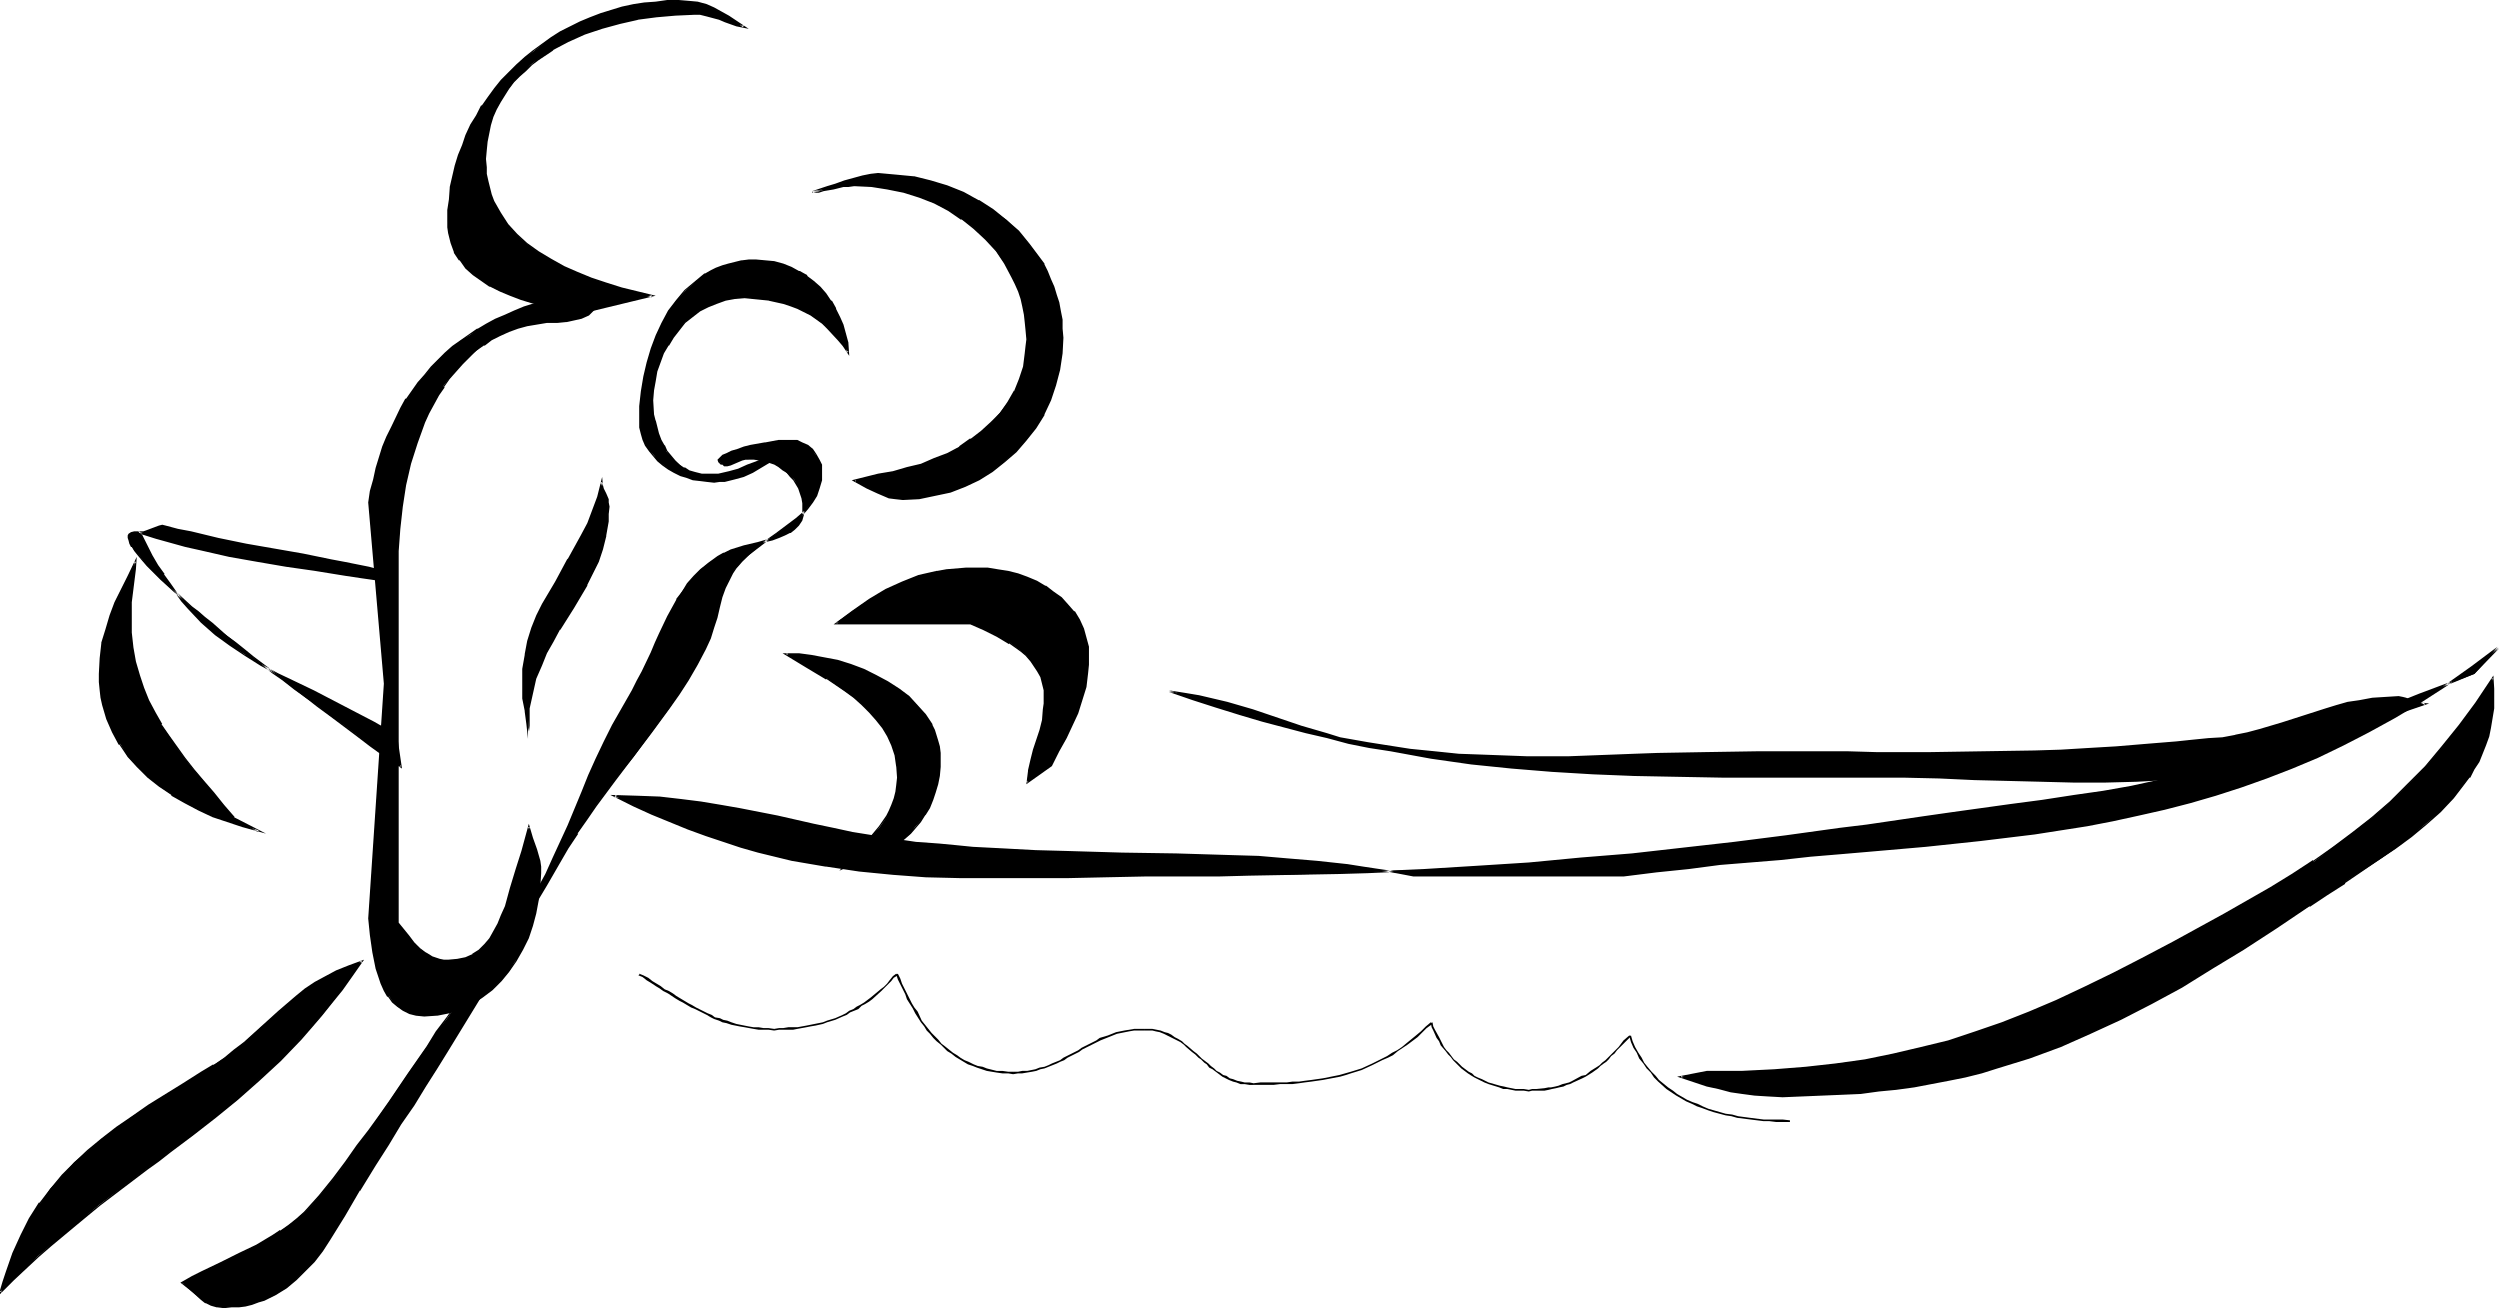 <svg xmlns="http://www.w3.org/2000/svg" fill-rule="evenodd" height="256.634" preserveAspectRatio="none" stroke-linecap="round" viewBox="0 0 3035 1588" width="490.455"><style>.brush1{fill:#000}.pen1{stroke:none}</style><path class="pen1 brush1" d="m544 269 1 7v7l3 12 5 11 6 10 7 9 9 8 9 7 11 7 12 6 12 5 13 4 14 5 27 7 28 7 90-22-37-9-18-6-18-6-17-7-17-7-16-9-15-9-13-10-13-11-11-13-9-13-4-7-4-7-3-8-2-8-2-9-2-8-1-9v-21l2-10 1-11 3-10 3-9 4-9 5-9 5-9 6-8 6-8 7-7 7-7 7-7 8-6 18-12 18-10 21-9 21-7 21-7 22-4 23-4 23-1 22-1h8l8 2 15 4 7 3 15 4 8 2-10-6-8-6-10-5-9-5-9-3-10-4-11-1-12-1-14 1-14 1-14 1-13 3-13 3-14 3-13 4-12 5-13 5-11 6-12 7-12 6-11 8-10 8-11 8-9 9-10 9-9 10-8 10-8 10-7 11-7 11-7 12-5 12-5 12-5 13-4 13-3 13-2 13-2 14-1 13-1 14z"/><path class="pen1 brush1" d="M543 269v7l1 7 3 12 4 11v1l6 9h1l7 10 9 8 10 7 10 7h1l12 6 12 5 13 5 13 4 28 7 28 7 95-23-41-10-19-6-18-6-17-7-16-7-16-9-15-9-14-10-12-11-11-12-9-14-4-7-4-7-3-8-2-8-2-8-2-9v1-9l-1-10 1-11 1-10 2-10 2-10 3-10 4-9 5-9 5-8 5-8 6-8 7-7 8-7 7-7 8-6 18-12h-1l19-10 20-9 21-7 22-6 22-5h-1l23-3 23-2 22-1h8l8 2 15 4 7 3 14 5 15 3-15-10-9-6-9-5-9-5-9-4-11-3-11-1-12-1h-14l-14 2-14 1-13 2-14 3-13 4-13 4-13 5-12 5-12 6-12 6-11 7-11 8-11 8-10 8-10 9-9 9-10 10-8 10-8 11-7 10h-1l-6 12-7 11-6 13-4 12-5 12-4 13-3 13-3 13v1l-1 14-2 13v14h2l1-14 1-13 2-14 2-13 3-13 4-13 5-12 5-13 5-12 7-11 7-11h-1l8-11 8-11 8-9 9-10 10-9 9-9 10-9 11-8v1l11-7 11-7 12-7 12-6 12-5 13-5 13-4 13-3 13-3 14-3h-1l14-1 14-1 14-1 12 1 11 2 10 3 9 3 9 5 9 5 9 6 9 6 1-2-8-2-14-4-7-3-15-4-8-2h-31l-23 2-23 4-22 4-22 6-21 8-20 9-19 10-17 12-8 7-8 6-7 7-7 8-6 8-6 8-6 8-4 9-4 10-3 9-3 10-2 10v1l-1 10v21l1 9 2 9 1 8 3 8 3 8 4 7v1l4 7 9 13 11 12 13 11 14 11 14 9h1l16 9 17 7 17 7 18 6 18 6 37 10v-3l-90 22-27-7-28-7-13-5-13-5-13-5-11-6-11-6-10-7-8-8-8-9h1l-6-10-5-11-3-12v1-7l-1-7h-2z"/><path class="pen1 brush1" d="M677 391h-13l-12 2-12 2-12 3-11 4-10 5-10 5-10 6-9 8-9 7-8 8-8 9-7 9-8 10-6 11-6 10-6 12-5 11-9 24-8 26-6 26-4 26-3 27-2 27v452l13 16 7 8 7 7 7 5 8 5 9 3 5 1h5l11-1 10-2 9-4 8-5 7-7 6-8 5-8 5-9 5-11 4-10 7-22 6-24 7-22 8-29 4 14 5 13 3 14 2 7v8l-1 16-2 17-3 15-4 16-6 15-6 14-8 13-8 13-10 11-11 11-11 9-13 8-13 6-14 5-16 3-15 1-10-1-8-2-8-4-6-4-6-6-5-7-5-7-4-8-3-9-3-9-4-20-3-21-2-20 19-285-19-220 3-14 3-14 3-13 8-26 5-12 6-13 11-22 7-11 7-10 7-10 8-10 8-9 8-9 9-8 9-8 10-8 10-6 10-7 11-6 11-6 11-5 12-5 12-5 12-4 13-4 13-3 13-3 14-2 14-2 15-2-1 5-1 4-1 4-2 4-5 6-7 6-9 4-8 2-10 2-10 1z"/><path class="pen1 brush1" d="m677 389-13 1-12 1h-1l-12 3-11 3-11 4-11 4-10 6-10 6v1l-9 7-9 7-8 8-8 9-7 10-7 10h-1l-6 10-6 11-6 11-5 12-9 24-8 25-6 26v1l-4 26-3 27-2 27v453l13 16 7 8 7 6 7 6 8 5 10 3 5 1h5l11-1 10-2 10-4 8-6 7-6 6-8 6-9 5-9 4-10 4-11 7-22 7-23 6-23 8-29h-2l4 14 5 13 3 15v-1l1 7 1 8-1 16-2 17v-1l-3 16-4 15-6 15-6 14-8 14h1l-9 12-10 12-10 10-12 9-13 8h1l-14 6-14 5-15 2-15 2-10-1h1l-9-3-7-3-7-4-5-5-6-7h1l-5-8v1l-4-9-3-8-3-10-4-20v1l-3-21-2-20 19-285-19-220v1l3-15 3-13 3-14 9-26 5-12 5-12 11-23 7-10h-1l8-11 7-9 7-10 8-9 9-9 9-8 9-8 10-8 9-7 11-6h-1l11-6 11-6 11-5 12-5 12-5 13-4 12-4 13-3 14-3h-1l14-2 14-2 15-1-2-2v5l-1 4-1 4-2 4v-1l-5 6-7 6v-1l-8 5-9 2-9 2h-10v3l10-1h1l9-2 9-2 9-4 6-6 6-6 2-4 2-5v-4l1-6-16 2-14 2-14 2-13 3-13 3-13 4-13 4-12 5-11 5-12 5-11 6-10 6h-1l-10 7-10 7-10 7-9 8-9 9-8 8-8 10-8 9-7 10-7 10h-1l-6 11-11 23-6 12-5 12-8 26-3 14-4 14-2 14 19 220-19 285 2 20 3 21 4 20 3 9 3 9 4 9 4 7h1l5 7 6 5 7 5 8 4 8 2 10 1 15-1h1l15-3 14-5 13-6h1l12-8 12-9 11-11 9-11 9-13 8-14 7-14 5-15 4-15 3-16 2-17 1-16v-8l-1-7-4-14-5-14-5-17-9 33-7 22-7 23-6 22-5 11-4 10-5 9-5 9-6 7-7 7-8 5h1l-9 4-10 2-11 1h-5l-5-1-9-3-8-5 1 1-8-6-7-7-6-8-13-16v1-452l2-27 3-27 4-26 6-26 8-25 9-25 5-11 6-11 6-11 7-10h-1l7-10 8-9 8-9 8-8 8-8 10-7v1l9-7 10-5 11-5 11-4 11-3 12-2 12-2h13v-3zm353 39-6-8-6-8-13-14-6-5-8-6-7-5-7-4-8-4-9-4-8-2-9-2-9-2-10-2h-10l-10-1-12 1-11 2-11 3-11 5-10 5-9 7-8 7-8 9-7 9-7 10-5 10-4 11-4 11-3 12-1 11-1 12 1 17 1 8 2 8 3 7 3 8 3 7 4 7 5 6 5 5 6 5 5 5 7 3 7 2 7 2 8 1 7-1h7l12-2 12-4 11-4 10-5 12-5 12-4 13-5-11 7-11 7-10 6-10 5-10 5-11 4-12 3h-6l-7 1-9-1-8-1-8-1-8-3-8-2-8-4-6-4-7-5-6-5-5-6-5-6-4-6-3-7-3-8-2-8v-25l2-18 3-18 4-17 5-17 6-16 7-15 8-14 9-13 11-12 12-11 12-9 7-4 7-3 7-3 8-2 8-2 8-2 8-1h9l11 1 11 1 10 3 10 4 10 5 9 5 8 7 8 7 7 8 7 9 5 9 5 10 4 10 3 10 2 12 2 11z"/><path class="pen1 brush1" d="m1028 428 2-1-5-8-6-8-13-14-7-5-7-6-7-5-8-4-8-4-8-4-9-2-9-3-9-2-10-1h-10l-10-1-12 1-11 2h-1l-11 3-10 5-10 5-1 1-9 6-8 8-8 8-7 9-7 10-5 11-5 10-3 12-3 11v1l-2 11v12l1 17 1 8 2 8 3 8 3 7 3 8 4 6h1l4 7 5 5 6 5 5 4 1 1 6 3 8 2 7 2 8 1 7-1h7l13-2 11-4 11-4 11-5 11-5 12-4 13-5-1-2-11 7-10 6-11 7-10 5h1l-11 5-11 4-11 3h-22l-8-1-8-2-8-2-8-3-7-3-7-4-6-4-6-6-6-5-4-6-4-7-3-7-3-7-2-8v-25l2-18 3-18v1l4-18 5-16 6-16 7-15 8-15 9-12 10-13 12-10 13-9h-1l7-3 7-4 7-3 8-2 8-2 8-2h8l9-1 11 1 11 2h-1l11 2 10 4 9 5 9 6v-1l9 7 7 7 7 8 7 9h-1l6 9v-1l5 10 4 10 3 11 2 11 1 11 3 4-1-15v-1l-3-11-3-11-4-9-5-10v-1l-5-9h-1l-6-9-7-8-8-7-8-6v-1l-9-5h-1l-9-5-10-4-11-3-11-1-11-1h-9l-8 1h-1l-8 2-8 2-7 2-8 3-6 3-7 4h-1l-12 10-12 10-10 12-10 13-8 15-7 15-6 16-5 17-4 17-3 18-2 18v26l2 8 2 7 3 7 5 7 5 6 5 6 6 5 7 5 7 4 8 4 7 2 8 3 9 1 8 1 9 1 7-1h6l12-3 11-3 11-5 10-6 10-6 11-7 19-12-23 7-12 5-11 5-11 4-11 5-11 3-13 3h1-22 1l-8-2-7-2-6-4v1l-6-4-5-5-5-6-5-6-3-7v1l-4-7-3-8-2-8-2-8v1l-2-8-1-17 1-12 2-11 2-12 4-11 4-11 6-10v1l6-10 7-9 7-9 9-7 9-7 10-5 10-4 11-4 11-2 12-1 10 1 10 1 10 1h-1l9 2 9 2 9 3 8 3 8 4 8 4 7 5 7 5 6 6 13 14 6 7 8 12-3-4z"/><path class="pen1 brush1" d="m986 233 7-1 7-1 12-2 11-3h7l7-1 21 1 19 3 20 4 19 6 18 7 18 9 16 11 15 11 14 13 12 14 11 16 9 16 4 9 4 8 3 9 2 10 2 10 2 9v10l1 11-1 8v9l-3 16-5 16-6 14-8 13-10 13-10 12-12 11-13 10-14 9-15 8-15 7-17 6-17 5-17 4-18 3-29 8 15 7 14 7 7 3 7 3 7 1 9 1 20-2 19-3 19-4 18-7 17-8 15-10 15-11 14-13 13-14 11-15 9-16 8-17 7-18 5-19 3-20 1-19-1-11v-11l-2-10-2-10-3-10-3-10-4-9-4-9-5-9-5-9-12-16-13-15-14-14-17-12-17-11-18-10-20-8-20-6-21-5-21-2-22-1h-9l-10 2-11 3-10 3-11 4-11 3-9 4-9 2z"/><path class="pen1 brush1" d="M986 232v2h8l6-2 12-2 12-3h-1 7l7-1 21 1 19 3 20 4 19 6 18 7 17 9 16 11v-1l15 12 14 13 13 14 10 15 9 17 4 8 4 9 3 9 2 9 2 10 1 9 1 10 1 11-1 8-1 9-2 16-5 15-6 15v-1l-8 14-9 13-11 11-12 11-13 10v-1l-14 10h1l-15 8-16 6-16 7-17 4-17 5-18 3-32 8 18 10 13 6 7 3 7 3 8 1 9 1 20-1 19-4 19-4 18-7 17-8 16-10 15-12 14-12 12-14 12-15 10-16v-1l8-17 6-18 5-19 3-20 1-19-1-11v-11l-2-10-2-11-3-9-3-10-4-9-4-10-4-8v-1l-6-8-12-16-13-16-15-13-16-13-17-11h-1l-18-10-20-8-20-6-20-5h-1l-21-2-22-2-9 1-10 2-11 3-11 3-11 4-10 3-9 3-9 3 1 2 8-2 10-3 10-4 11-4 11-3 10-3 11-2h-1 9l22 1 21 2 21 5 20 6 19 8 18 10 17 11 17 12 14 14 14 15 11 16 5 9v-1l5 9 4 9 4 10 3 9 3 10 2 10 1 10 1 11 1 11-2 19-2 20v-1l-5 19-7 18-8 17-9 16-11 15-12 14-14 13-15 11-16 10-17 8-17 7-19 4-19 3-20 1h-9 1l-8-2-7-2-7-3-14-7-14-7v2l29-8 17-3 18-4 17-5 16-6 15-7 15-8h1l14-9v-1l13-9 11-11 11-12 10-13 8-13v-1l6-14 5-16 3-16v-9l1-8-1-11v-10l-2-9v-1l-2-9-2-10-3-9-3-9-5-8-9-17-11-15-12-15-14-12-15-12v-1l-17-10-17-9-18-7-19-6-20-5h-1l-19-2-21-1h-7l-7 1-12 2-12 3-6 1-7 1 1 2-1-2zm-77 324 6 1 7 1 6 1 6 2 6 2 5 3 6 4 4 4 5 4 4 4 3 5 3 6 2 5 2 6 1 6 1 7-1 8-3 6-3 6-5 5-5 4-7 3-7 3-8 3-16 4-17 4-17 5-8 4-7 4-11 7-10 8-8 9-8 9-7 9-6 10-11 21-10 21-5 11-5 11-11 23-6 12-6 12-12 21-12 20-10 21-10 20-9 21-8 20-17 40-18 40-9 20-10 19-11 19-13 20-13 19-14 19-17 21-15 20-14 18-13 19-13 17-12 18-23 33-23 34-12 17-12 18-14 18-14 20-15 20-18 21-8 10-9 9-10 9-9 7-10 7-9 6-21 12-21 10-22 11-23 11-12 7-12 6 12 11 11 9 6 4 7 3 7 2 8 1 9-1h9l8-2 8-1 8-3 7-2 14-7 13-8 11-10 11-10 11-12 10-13 9-14 18-29 18-30 18-31 17-25 15-24 16-24 14-22 14-22 13-22 52-85 13-22 13-22 13-23 14-24 14-25 16-26 11-19 12-18 11-17 11-16 23-31 23-28 22-30 11-15 11-15 11-17 11-17 10-18 11-20 6-13 4-12 3-13 3-12 4-12 4-12 6-12 3-6 4-5 8-9 8-7 16-14 17-12 17-12 8-6 7-6 6-7 6-8 5-8 3-8 2-10 1-11-1-7-2-7-4-6-4-6-6-5-6-3-7-2-7-1h-7l-8 1-16 2-17 4-9 2-8 2-7 2-6 3-5 2-3 3-2 2 1 2 1 1 1 2h2l3 1h7l6-3 8-3 4-1 4-1z"/><path class="pen1 brush1" d="M909 558h6l7 1 6 1 6 2 6 2 5 3 5 4 5 3 4 5 4 4 3 5 3 5 2 6 2 6 1 6v-1 15l-3 6-3 5-4 5-6 4-6 3-7 3-8 2-17 5-17 4-16 5-8 4h-1l-7 4-11 8-10 8-8 8-8 9-6 10-7 9v1l-11 20-10 21-5 11-5 12-11 23-6 11-6 12-12 21-12 21-10 20-10 21-9 20-8 20-17 41-18 39-9 20-11 20-11 19-12 19h1l-13 19-32 40-15 20-14 19-13 18-13 17-11 18-23 33-23 34-12 17-13 18-14 18-14 20-15 20-17 21-9 10-9 10-9 8-10 8-10 7v-1l-9 6-20 12-21 10-22 11-23 11-12 6-14 8 14 11 11 10 5 4h1l6 3 7 2h1l8 1 9-1h9l8-1 8-2 8-3 7-2 14-7 13-8 12-10 11-11 11-11 10-13 9-14 18-29 18-31v1l19-31 16-25 15-25 16-23 14-23 14-22 13-21 52-85 13-22 13-22 13-23v-1l14-23 15-25 15-26 11-19 12-18h-1l12-17 11-16 23-31 22-29 22-29 11-15 11-15 12-17 11-17 11-19 10-19 6-13 4-13 4-12 3-13 3-12 4-11 6-12 3-6 4-6 7-8 8-8 17-13 17-13 17-11 8-6 7-6 6-7 6-8 5-8 3-9 3-10v-19l-3-6-4-7-4-6-6-5-7-3-6-3h-23l-16 3h-1l-17 3-8 2-8 3-7 2-6 3-5 2-3 3-3 3 1 3 1 1 2 2h2l2 2h4l4-1 7-3 7-3 4-1h4v-3l-5 1-4 1-7 3-7 3h-6l-3-1-2-1 1 1-2-1v-2 1-2l-1 1 2-3 3-2 5-2 6-3 7-2 8-2 8-2 17-4 16-2 8-1h7l7 1 7 2 6 3h-1l6 5 5 5h-1l4 7v-1l2 7 1 7-1 11v-1l-2 10-3 9-5 8-5 7-7 7-7 6-8 6-16 12-17 12-17 14-8 7-7 9-5 6-3 6-6 12-4 12-4 12-3 12-3 12-4 13-6 13-11 19-10 19-11 17-11 16-11 16-11 14-22 30-23 29-22 30-12 16-11 17h-1l-11 18-11 19-16 27-14 24v1l-14 24v-1l-14 24-12 22-13 21-52 85-13 22-14 22-15 22-15 24-15 24-17 26-18 30-18 31-18 28-9 14-10 13-10 12-11 10-12 10-13 8-13 6-8 3-7 2-8 2-8 1-9 1-9 1-8-1-7-2-6-3-6-4-11-9-12-10v2l12-7 12-7 22-11 22-11 21-10 21-11 10-7 10-7 9-7 9-9 9-9 9-11 17-20 16-21 14-19 14-18 12-18 12-17 23-34 23-34 12-17 12-18 13-18 15-18 15-20 31-40 13-20h1l12-19 11-20 10-19 10-20 17-39 17-41 8-20 10-20 9-21 10-21 12-20 12-21 6-12 7-12 11-22 5-12 4-11 10-21 11-21v1l6-10 7-9 8-9 8-9 10-8 10-7 8-4h-1l8-4 17-5 17-4 17-4 8-3 7-3 6-3h1l5-4 5-5 4-6 2-7 1-8-1-7-1-6-1-6-3-6-3-5-4-5-3-5-5-4-4-4-6-4-5-3-6-2-6-2-7-2h-7l-6-1v3zm-470 609-12 18-12 16-12 16-12 15-13 15-13 14-25 26-26 24-26 24-27 21-27 22-28 20-14 11-14 10-29 22-29 22-29 24-30 25-15 13-15 14-15 15-15 15 3-13 4-12 8-23 10-21 10-21 13-18 12-18 15-16 14-16 17-14 17-15 18-13 19-14 20-13 20-13 22-13 22-13 14-10 14-9 12-9 12-10 21-19 21-18 21-18 11-9 12-8 12-7 14-7 14-6 16-6z"/><path class="pen1 brush1" d="m440 1168-2-2-12 18-12 16-12 16-12 16-13 14-12 14-26 26-26 25-26 23-27 21-27 22-28 21-14 10-14 11-28 21-29 23-30 23-29 25-15 14-16 13-15 15-15 15 2 1 3-12 4-12 8-24 10-21 11-20 12-18h-1l13-18 14-16 15-16 17-15 17-14 18-13 19-14 19-13 21-13 22-13 22-13 14-9v-1l13-9 13-9 11-10 22-19 21-19 21-17 11-9 12-7 12-8 13-7 15-6 16-6 2-3-19 7-15 6-13 7-13 7-12 8-11 9-21 18-21 19-21 19-12 9-12 10-13 9v-1l-15 9-22 14-21 13-21 13-20 14-19 13-18 14-17 14-16 15-15 15-14 17-13 17h-1l-12 19-10 20-10 22-8 23-4 12-5 17 19-19 15-14 15-14 15-13 30-25 29-24 29-22 29-22 14-10 14-11 28-21 27-21 27-22 26-23 26-24 25-26 13-15 12-14 12-15 13-16 12-17 14-20-2 3zm291-583v5l1 3 3 7 2 7 1 3 1 5-1 9v9l-3 17-4 16-5 16-7 14-7 14-16 27-17 27-8 14-8 15-7 15-6 16-4 17-4 19v37-9l-2-9-2-16-3-15v-36l3-17 4-17 4-15 7-15 6-14 16-28 16-27 16-29 7-14 6-16 6-17 5-18z"/><path class="pen1 brush1" d="m732 586-3-1 1 5 1 3 3 7 2 7 1 4v-1 23l-3 17-4 16-6 15-6 15-8 14v-1l-16 27-16 27v1l-8 14-8 14-7 15-6 16-4 18-4 19v37h2v-9l-1-9-3-16-2-15-1-9v-9l1-18 2-17 4-16 5-16 6-15 7-14 15-27 16-27v-1l16-28 7-15 6-16 6-16 5-18-1-7-6 24-6 16-6 16-8 15-16 29v-1l-15 28-16 27-7 14-6 15-5 16-3 16v1l-3 17v36l3 15v1l2 15 1 9 1 9h2v-37l4-18 4-18 7-16 6-15 8-14 8-15v1l17-27 16-27v-1l7-14 7-14 5-15 4-16v-1l3-17v-9l1-9-1-5v-4l-3-7-3-6-1-4v1l-1-11 1 7zm283 170 21-15 19-13 20-11 20-10 10-4 10-4 23-5 11-2 12-1 12-1h26l12 2 13 2 11 4 12 3 11 5 11 6 10 7 9 7 8 8 7 9 6 10 5 10 4 11 3 11v22l-1 10-3 17-4 16-5 15-7 15-7 16-9 16-4 8-5 9-29 21 2-14 3-14 3-12 4-12 4-11 3-13 2-13v-23l-2-9-2-7-4-8-4-6-5-6-5-6-7-6-13-10-15-8-16-8-17-8h-163z"/><path class="pen1 brush1" d="m1015 755 1 2 20-15 20-13 20-11 19-10 11-4 10-3 22-6 11-2 12-1 12-1h26l12 2 12 2 12 4 12 3 11 5 10 7 10 6 9 7 8 8 8 9h-1l6 9 5 10 4 11 2 12v-1l1 13v9l-1 10-3 17v-1l-4 17-6 15-6 15-8 15-8 16-4 9-5 8h1l-30 21 2 1 2-14 3-13 4-12 3-12 4-12 3-13 2-13v-7l1-8-1-8-2-9-2-8-3-7-5-7-5-6-6-6-6-5-13-10-1-1-15-8-16-8-16-8h-164l-3 3h166l16 7 16 8 15 9v-1l14 10 6 5 6 7 4 6 4 6 4 7 2 8 2 8v16l-1 7-1 13-3 12-4 12-4 12-3 12-3 13v1l-2 16 31-22 5-10 4-8 9-16 7-15 7-15 5-16 5-16 2-17 1-10v-22l-3-11-3-11-5-11-6-10h-1l-7-8-8-9-10-7-9-7h-1l-10-6-12-5-11-4-12-3-13-2-12-2h-26l-12 1-12 1-11 2h-1l-22 5-10 4-10 4-20 9-20 12-20 14-23 17 3-3zm-60 39h15l15 2 16 3 16 4 16 4 15 7 15 6 14 8 14 9 12 9 11 11 9 11 8 12 3 7 4 12 2 7 1 8v17l-2 11-1 10-3 9-4 10-3 9-5 9-6 8-6 7-6 8-7 6-8 6-9 5-9 5-9 4-10 3-30 13 12-13 11-13 11-12 11-12 9-13 3-7 4-7 2-8 2-8 2-8v-9l-1-14-2-13-4-12-5-12-6-10-8-10-8-9-9-9-10-8-11-8-23-16-24-14-24-15z"/><path class="pen1 brush1" d="M955 793v2h15l15 2 16 3 16 4 15 5 16 6 15 7 14 7 13 9 12 9 11 11 9 11 8 12v-1l3 7 4 13 2 7v-1 8l1 7-1 10-1 11v-1l-2 11-2 9-4 10-3 9-5 8-5 8-6 8-7 7-7 6-8 6-9 5h1l-9 5-10 3-10 3-29 14 1 2 12-13 11-13 11-12 10-13 9-12 1-1 4-7 3-7 2-7 3-8v-1l1-8v-9l-1-14-2-13-4-13-5-11-6-11-8-10-8-9-10-9-9-8-11-8-23-15v-1l-24-14-25-15h-5l28 17 25 15v-1l22 15 11 8 10 9 9 9 8 9 8 10 6 10 5 11 4 12 2 14v-1l1 14-1 9-1 8-2 8-3 8-3 7-3 6-9 13-10 12-11 13-12 12-15 17 34-15 10-3 10-4 9-5 8-5 8-6 8-7 6-7 6-7 5-8 1-1 5-8 4-10 3-9 3-10 2-10 1-11v-17l-1-8-2-7-4-13-3-6v-1l-8-12-10-11-10-11-12-9-14-9-15-8-14-7-16-6-16-5-16-3-16-3-15-2h-20 5zM170 647l7 14 7 13 7 13 7 11 8 11 8 10 7 10 8 9 16 17 17 15 17 13 19 12 19 12 20 11 21 10 22 11 23 12 25 13 26 13 13 8 14 8 5 38-18-13-18-13-17-13-16-12-16-11-15-12-15-10-14-11-13-10-13-10-12-9-11-9-12-9-10-9-10-8-10-7-9-8-8-7-8-7-8-6-14-12-12-11-11-10-9-9-8-8-6-7-5-7-5-5-3-5-2-4-1-3-1-3v-2l1-2 2-2 4-1h3l4 1 4-1 4-1 7-3 8-3h8l15 4 16 4 32 7 34 7 70 13 33 6 17 3 15 3 15 3 14 4-3 11-20-3-20-3-37-6-35-5-35-6-34-6-35-8-17-4-18-5-19-5-19-6z"/><path class="pen1 brush1" d="m168 645 8 16 7 13 7 13 7 12h1l7 11 8 10 7 10 8 9 16 17 17 15 18 13 18 12 19 12 20 11 21 11 23 11 48 24 26 14 13 7 13 8v-1l5 38 2-1-18-13-18-13-17-12-16-12-16-12-15-11-15-11-14-11-13-10-13-10-12-9-12-9-11-9-10-8-11-8-9-8-9-8-9-7-8-7-8-6-13-12-12-11-11-10-17-17-7-7-5-7-4-5-3-4h1l-3-4-1-4-1-2v-2l1-1 2-2 3-1h3l4 1 4-1 4-1 8-3 7-3h8l15 4 15 4 33 7 34 7 69 13 34 6 16 3 15 3 15 3 14 4-1-2-2 11 1-1-20-3-20-3-37-5-35-6-35-5h1l-34-6-35-8-18-5-18-4-19-5-21-7 2 3 19 6 18 5 18 5 18 4 35 8 34 6 35 6 35 5 37 6 20 3 21 3 3-13-15-4-15-3-15-3-16-3-34-7-69-12-34-7-33-8-16-3-15-4-4-1-4 1-8 3-8 3-3 1h-11l-4 1-3 2-1 2v3l1 3 1 4 2 4h1l3 5 4 5 5 6 6 7 17 17 11 10 12 11 14 12 8 7 8 7 8 7 9 8 10 7 10 8 10 9 12 8 11 9 12 10 13 9 14 11 14 10 14 11 15 11 16 12 16 12 17 13 18 13 21 14-6-41-14-8-14-8-25-13-48-25-23-11-21-10-20-11-19-12v1l-18-13-17-13-17-15-16-17-8-9-8-10-7-10-8-11h1l-8-11-7-12-7-14-7-14-1 2-2-3zm-4 37-1 9v8l-2 16-2 16-1 8v9l1 20 2 18 3 17 4 17 6 16 6 15 7 14 8 14 10 14 9 14 10 13 11 14 12 14 12 15 12 14 13 16 29 16-18-6-19-6-17-7-18-7-17-9-15-9-16-11-13-11-13-12-12-13-9-15-9-15-7-16-5-17-2-8-1-9v-10l-1-10 1-19 3-18 4-17 5-16 6-16 8-16 8-17 8-17z"/><path class="pen1 brush1" d="M165 682h-2l-1 9v8l-2 16-2 16-1 8v9l1 20 2 18v1l3 17 4 16 6 16 6 15 7 15 8 14h1l9 14 9 13 11 14 11 14 11 14 12 14 12 15 13 16 30 16 1-2-19-6-18-6-18-7-18-7-16-9-16-10v1l-15-11-13-11-13-12-12-13-10-14h1l-9-15-7-16-4-17-2-9v1l-2-9v-10l-1-10 1-19 3-18 4-17 5-16 6-16 16-33 8-17 1-6-11 23-16 32-6 16-5 17-5 16v1l-2 18-1 19v10l1 10 1 9 2 9 5 17 7 16 8 15h1l10 15 11 12 13 13 14 11 15 10v1l16 9 17 9 17 8 18 6 18 6 29 8-39-20h1l-13-15-12-15-13-15-11-13-11-14-10-14-10-14-9-13h1l-8-14-8-15-6-15-5-15-5-17-3-17-2-18v-37l2-16 2-16 1-8 1-15-1 6zm581 284 23 11 23 11 22 9 22 9 21 8 22 7 20 7 21 6 41 10 42 7 40 6 41 4 40 2 42 2h130l46-2h137l38-1h37l36-1 36-1 34-1 34-2 34-1 65-4 63-4 63-6 62-5 62-7 62-7 63-8 65-9 33-4 34-5 34-5 35-5 36-5 36-5 38-5 39-6 35-5 34-6 32-6 31-7 30-8 29-8 28-9 28-9 56-20 28-10 28-11 30-12 31-12 32-12 34-13 29-32-32 24-32 22-31 20-32 19-31 17-31 16-31 15-30 13-32 12-30 11-31 10-31 9-31 8-31 7-32 7-31 6-32 5-32 5-66 8-66 7-69 6-35 3-36 3-36 3-37 4-37 3-38 5-39 4-40 5h-255l-21-4-20-3-20-3-19-3-37-4-36-3-35-2-34-2-66-2-66-1-34-1-34-1-37-1-37-2-39-2-20-2-21-2-28-2-27-4-26-4-24-4-24-5-23-5-45-9-45-10-23-4-24-4-24-3-26-3-27-1-28-1z"/><path class="pen1 brush1" d="m741 965 28 14 22 10 22 9 22 9 22 8 21 7 21 7 21 6 41 10 41 7h1l40 6 41 4 40 3 42 1h130l46-1 48-1h89l38-1 109-2 34-1 68-3 65-3 63-5 63-5 62-6 62-7 62-7 63-8 65-8 33-5 34-5 34-5 35-5 36-4 36-6 38-5 39-5 35-6h1l34-6 32-6 31-7 29-8 29-8 28-8 29-10 55-19 28-11 29-11 29-11 31-13 32-12 34-14 30-31-2-2-32 24-31 22-32 20-31 18-31 18-31 16-31 14-31 14-31 12-31 11-31 10-30 9-32 8-31 7-31 7-32 6h1l-32 5-32 5-66 8-66 7-69 6-35 3-36 3-36 3-37 4-37 3-38 4-39 5-40 5h-255l-21-4h1l-21-3-20-3-19-3-37-4-36-3-35-3-34-1-66-2-66-1-68-2-37-1-37-2-39-2-20-2-21-2-28-2-27-4-26-4h1l-25-4-23-5-24-5-44-10-46-9-23-4-24-4-24-3-26-3-27-1-33-1 5 3h28l27 1 26 3 24 3 24 4h-1l24 4 45 10 45 10 23 5 23 4 25 5 26 3 27 4 28 3 21 1 20 2 39 2 37 2 37 1 68 2 66 1 66 2 34 2 35 2 36 3 37 5 19 2 20 3 20 3 21 4h255l40-5 39-4 38-5 37-3 37-3 36-4 36-3 35-3 69-6 66-7 66-8 32-5 32-5 31-6 32-7 31-7 31-8 31-9 31-10 31-11 31-12 31-13 31-15 31-16 31-17 32-19 31-20 32-22 32-24-2-2-29 32-34 13-32 12-30 12-30 12-29 11-28 10-55 20-28 9-29 9-28 8-30 8-31 6-32 7-34 6-35 5-39 6-38 5-36 5-36 5-35 5-34 5-34 5-33 4-65 9-63 8-62 7-62 7-62 5-63 6-63 4-65 4-68 3-34 1-109 2-38 1h-137l-46 1h-23l-22 1h-85l-42-2-40-2-41-4-40-6-41-8-41-9-21-6-21-7-21-7-22-8-22-9-22-9-23-11-22-11-1 3-5-3z"/><path class="pen1 brush1" d="m1419 839 29 10 29 9 28 9 27 8 54 14 26 6 25 6 26 6 25 4 49 9 49 6 49 6 49 4 50 3 50 2 52 1h228l46 1 44 1 43 2 41 1 40 1 39 1h39l38-1 37-2 38-4 37-6 19-4 19-4 20-5 19-6 19-6 20-7 20-8 21-8 20-9 21-11 40-13-5-1-4-1-7-2-8-3-3-1h-21l-16 2-16 2-14 2-14 4-13 4-53 17-27 9-14 3-15 3-16 3-17 2-20 1-19 2-37 3-36 3-34 2-33 2-32 1-64 2h-198l-37-1h-39l-32 1h-31l-29 1h-28l-28 2h-26l-53 2h-79l-27-2-28-1-29-3-30-3-32-4-19-3-18-4-16-3-17-4-30-10-60-20-31-9-16-4-17-4-18-3-19-3z"/><path class="pen1 brush1" d="M1419 838v2l29 10 28 9 29 9 27 8 53 14 26 6 26 7 25 5 26 4 49 9 49 7 49 5 49 4 50 3 50 2 52 1 54 1h220l44 1 43 2 41 1 40 1 39 1h39l38-1 37-2 38-4 37-6h1l19-4 19-4 19-5 19-5 20-7 20-7 20-7 20-9 21-9 21-11 44-15-10-1h1l-4-1-8-2-7-3-4-1-5-1-16 1-16 1-16 3-14 2-14 4-13 4-53 17-27 8-15 4-15 3h1l-16 3-17 1-20 2-19 2-37 3-36 3-34 2-33 2-32 1-64 1-63 1h-65l-34-1h-112l-63 1-57 1-28 1-26 1-53 2h-52l-27-1-27-1-28-1-29-3-30-3-32-5-19-3-17-3-17-3-16-5-31-9-59-20-31-9-17-4-17-4-18-3-19-3v2l19 3 18 3 17 4 16 4 31 9 59 20 31 10 16 4 17 4 18 3 19 3 32 4 30 3 29 3 28 2 27 1h79l53-1 26-1 28-1 57-2 63-1h39l37 1h198l64-2 32-1 33-2 34-2 36-2 37-3 19-2 20-2 17-2 16-2 15-4 14-3 28-9 52-17 14-4 14-3 14-3h-1l16-2 16-2h21-1l4 1 8 3 7 3h4l5 1-1-3-39 14-21 10-20 10-21 8-20 8-20 7-19 6-20 6-19 5-19 4-19 4-37 6-38 3-37 3-38 1h-39l-39-1-40-1-41-2-43-1-44-1-46-1h-228l-52-2-50-1-50-4-49-3-49-6-49-6h1l-50-9-25-4-25-6-26-6-26-6-53-14-28-8-28-9-28-10-30-9v2-2zm1607-15-10 16-10 14-20 28-21 26-21 24-21 22-21 20-23 20-23 18-23 17-24 18-26 16-27 16-27 16-29 17-30 16-32 17-37 20-36 18-35 18-33 15-33 14-33 13-33 12-33 10-33 9-34 8-34 6-36 5-36 4-38 3-20 1-20 1h-42l-31 6 16 6 15 4 15 4 14 4 14 2 15 2 16 1h42l24-1 24-1 23-1 22-3 21-2 22-3 21-4 20-4 21-5 19-5 20-5 39-12 37-14 37-16 37-17 36-19 37-20 38-23 38-23 39-26 40-26 21-15 22-14 42-27 20-14 19-15 18-15 17-15 16-16 13-17 7-9 5-9 6-10 4-10 4-10 3-10 3-11 2-11 1-12 1-11v-13l-1-13z"/><path class="pen1 brush1" d="m3027 820-12 18-10 15-20 27-21 26-20 24-22 22-21 21-22 19-23 18-24 18-24 17v-1l-26 17-26 16-28 16-28 16-31 17-31 17-38 20-35 18-35 17-34 16-33 14-33 13-32 11-33 11-33 8-34 8-34 7-36 5-36 4-38 3-20 1-20 1h-42l-36 7 36 12 14 3 15 4 14 2 15 2 16 1 18 1 24-1 24-1 24-1 23-1 22-3 21-2 22-3 21-4 21-4 20-4 20-5 19-6 39-12 38-14 36-16 37-17 37-19 37-20 37-23 38-23 40-26 40-27v1l21-14 22-14v-1l41-28 21-14 19-14 18-15 17-15 16-17 13-17 6-8h1l5-10 6-9 4-10 4-10 4-11 2-10 2-12 2-12v-24l-1-16-2 3 1 13v13l-1 11-1 12-2 11-3 10-3 11-4 10-5 10-5 9-6 9h1l-6 9-14 17-16 16-16 16-19 14-19 15-20 14-42 28v-1l-22 14-21 14v1l-40 26-39 25-38 24-37 23-37 20-36 19-37 17-37 16-38 14-38 12-20 5-20 5-20 5-21 4-20 3-22 3-21 3-22 2-23 2-24 1-24 1h-42l-16-1-15-2h1l-15-2-14-4-14-4-32-10v2l31-6h42l20-1 20-1 38-3 36-4 36-5h1l34-6 34-8 33-9 32-10 33-12 33-13 33-14 34-15 34-17 36-19 37-19 32-18 30-16 29-17 28-16 27-16 25-16v-1l25-17 23-17 23-19 22-19 22-21 21-22 21-24 21-25 20-28 10-15 10-15-2-1 2-3zM775 1184l5 2 5 4 5 3 6 4 5 3 4 3 6 3 9 6 5 3 4 2 5 3 5 3 5 2 10 5 4 2 5 3 4 2 6 2 4 2 5 1 6 2 5 1 5 1 6 1 11 2 6 1h12l7 1v-2l-7-1h-6l-6-1h-6l-6-1-5-1-5-1-5-1-6-2-5-2-5-1-4-2-6-1-4-3-5-2-4-2-10-5-5-3-4-2-5-3-5-3-5-3-4-3-5-3-5-2-5-4-5-3-5-3-5-4-6-3-5-2h1l-2 2zm165 67 6-1h17l5-1 11-2 5-1 6-1 9-2 5-2 10-3 9-4 5-2 4-3 5-2 5-2 4-4 4-2 5-3 4-3 11-10 4-4 4-4 4-4 3-4 5-3-2-2-4 3-4 5-3 4-4 4-4 3-12 10-4 3-4 3-5 3-4 2-4 3-5 2-4 3-4 2-9 4-10 3-5 2-10 2-5 1-5 1-11 2h-11l-6 1h-5l-6 1v2z"/><path class="pen1 brush1" d="m1088 1183 2 6 3 6 6 12 2 6 7 11 3 6 7 11 4 5 3 5 4 4 4 5 4 4 5 4 4 4 4 4 5 3 5 4 5 3 5 3 5 3 6 2 5 2 6 2 6 2 12 2 7 1h7l6 1v-3h-6l-7-1h-7l-12-3-5-2-6-1-5-2-6-3-5-2-5-3-4-3-5-3-5-4-5-4-4-3-4-5-4-4-4-4-4-5-4-5-4-5-5-11-4-5-3-5-3-6-3-6-6-12-2-6-3-6-2 1zm142 121 6-1h5l12-2 5-1 5-2 5-1 5-2 5-2 5-2 4-2 5-2 4-3 14-7 4-3 4-2 14-7 4-2 10-4 5-2 5-2 5-1 5-1 5-1 6-1h12v-2h-12l-6 1-6 1-5 1-5 1-5 2-5 2-10 3-4 3-14 7-4 2-4 3-14 7-4 2-4 3-5 2-5 2-4 2-5 2-6 1-5 2-5 1-5 1h-6l-5 1h-6v3zm159-53h10l4 1 5 1 5 2 4 2 4 2 4 2 4 2 4 2 4 3 3 3 7 6 4 3 4 4 3 2 4 4 3 2 3 4 4 2 4 3 4 3 4 3 4 2 4 2 5 2 4 1 5 2h5l6 1h5v-2l-5-1h-6l-4-1-5-1-5-2-4-1-4-3-4-1-4-3-4-2-3-3-4-3-3-3-4-3-4-3-3-3-3-3-4-3-7-6-4-3-3-3-5-3-4-2-4-3-4-2-4-1-5-2-5-1-5-1h-10v2zm133 66h24l8-1h15l8-1 7-1 8-1 7-1 7-1 21-4 7-2 6-2 13-4 13-6 12-6 7-3 6-3 6-5 6-4 6-4 12-9 6-6 5-5 7-5-2-2-6 5-6 6-6 5-11 9-6 5-6 4-6 3-6 4-6 3-12 6-13 6-13 4-7 2-7 2-20 4-7 1-7 1-8 1-7 1h-8l-7 1h-32l-8 1v2z"/><path class="pen1 brush1" d="m1737 1242 1 5 2 4 4 9 3 4 2 5 6 7 3 4 3 3 3 4 3 3 7 7 8 6 3 2 5 3 4 2 4 2 4 2 5 2 13 4 5 2h5l10 2h10l6 1v-2l-6-1h-10l-10-2-4-1-5-1-14-4-4-2-4-2-5-2-4-2-3-3-4-2-8-6-6-6-4-3-3-4-3-4-3-3-3-4-2-4-2-4-2-4-5-9-2-4-1-5-2 1zm119 83 4-1h15l5-1 4-1 5-1 4-1 5-1 4-2 4-1 4-2 11-5 4-2 8-5 7-5 3-3 4-3 3-2 3-3 3-4 4-3 3-4 3-3 3-3 4-4 7-7-2-1-7 6-3 4-3 4-3 3-4 4-3 3-3 3-3 3-4 3-3 3-3 2-8 5-6 5-5 1-11 6-4 2-4 1-4 1-5 2-4 1-5 1h-3l-5 1-10 1h-5l-4 1v2z"/><path class="pen1 brush1" d="m1978 1258 2 7 3 7 4 6 3 7 5 6 4 6 5 5 4 6 5 5 10 9 12 8 12 7 7 3 6 3 6 2 8 3 6 2 15 4 7 1 7 2 16 2 8 1 8 1h7l8 1h17v-2l-9-1h-23l-8-1-8-1-15-2-7-2-8-1-14-4-7-2-7-3-6-3-6-2-7-3-12-7-5-4-6-4-11-9-4-5-5-5-5-6-4-5-3-6-4-6-4-7-3-7-2-7-2 1z"/></svg>
